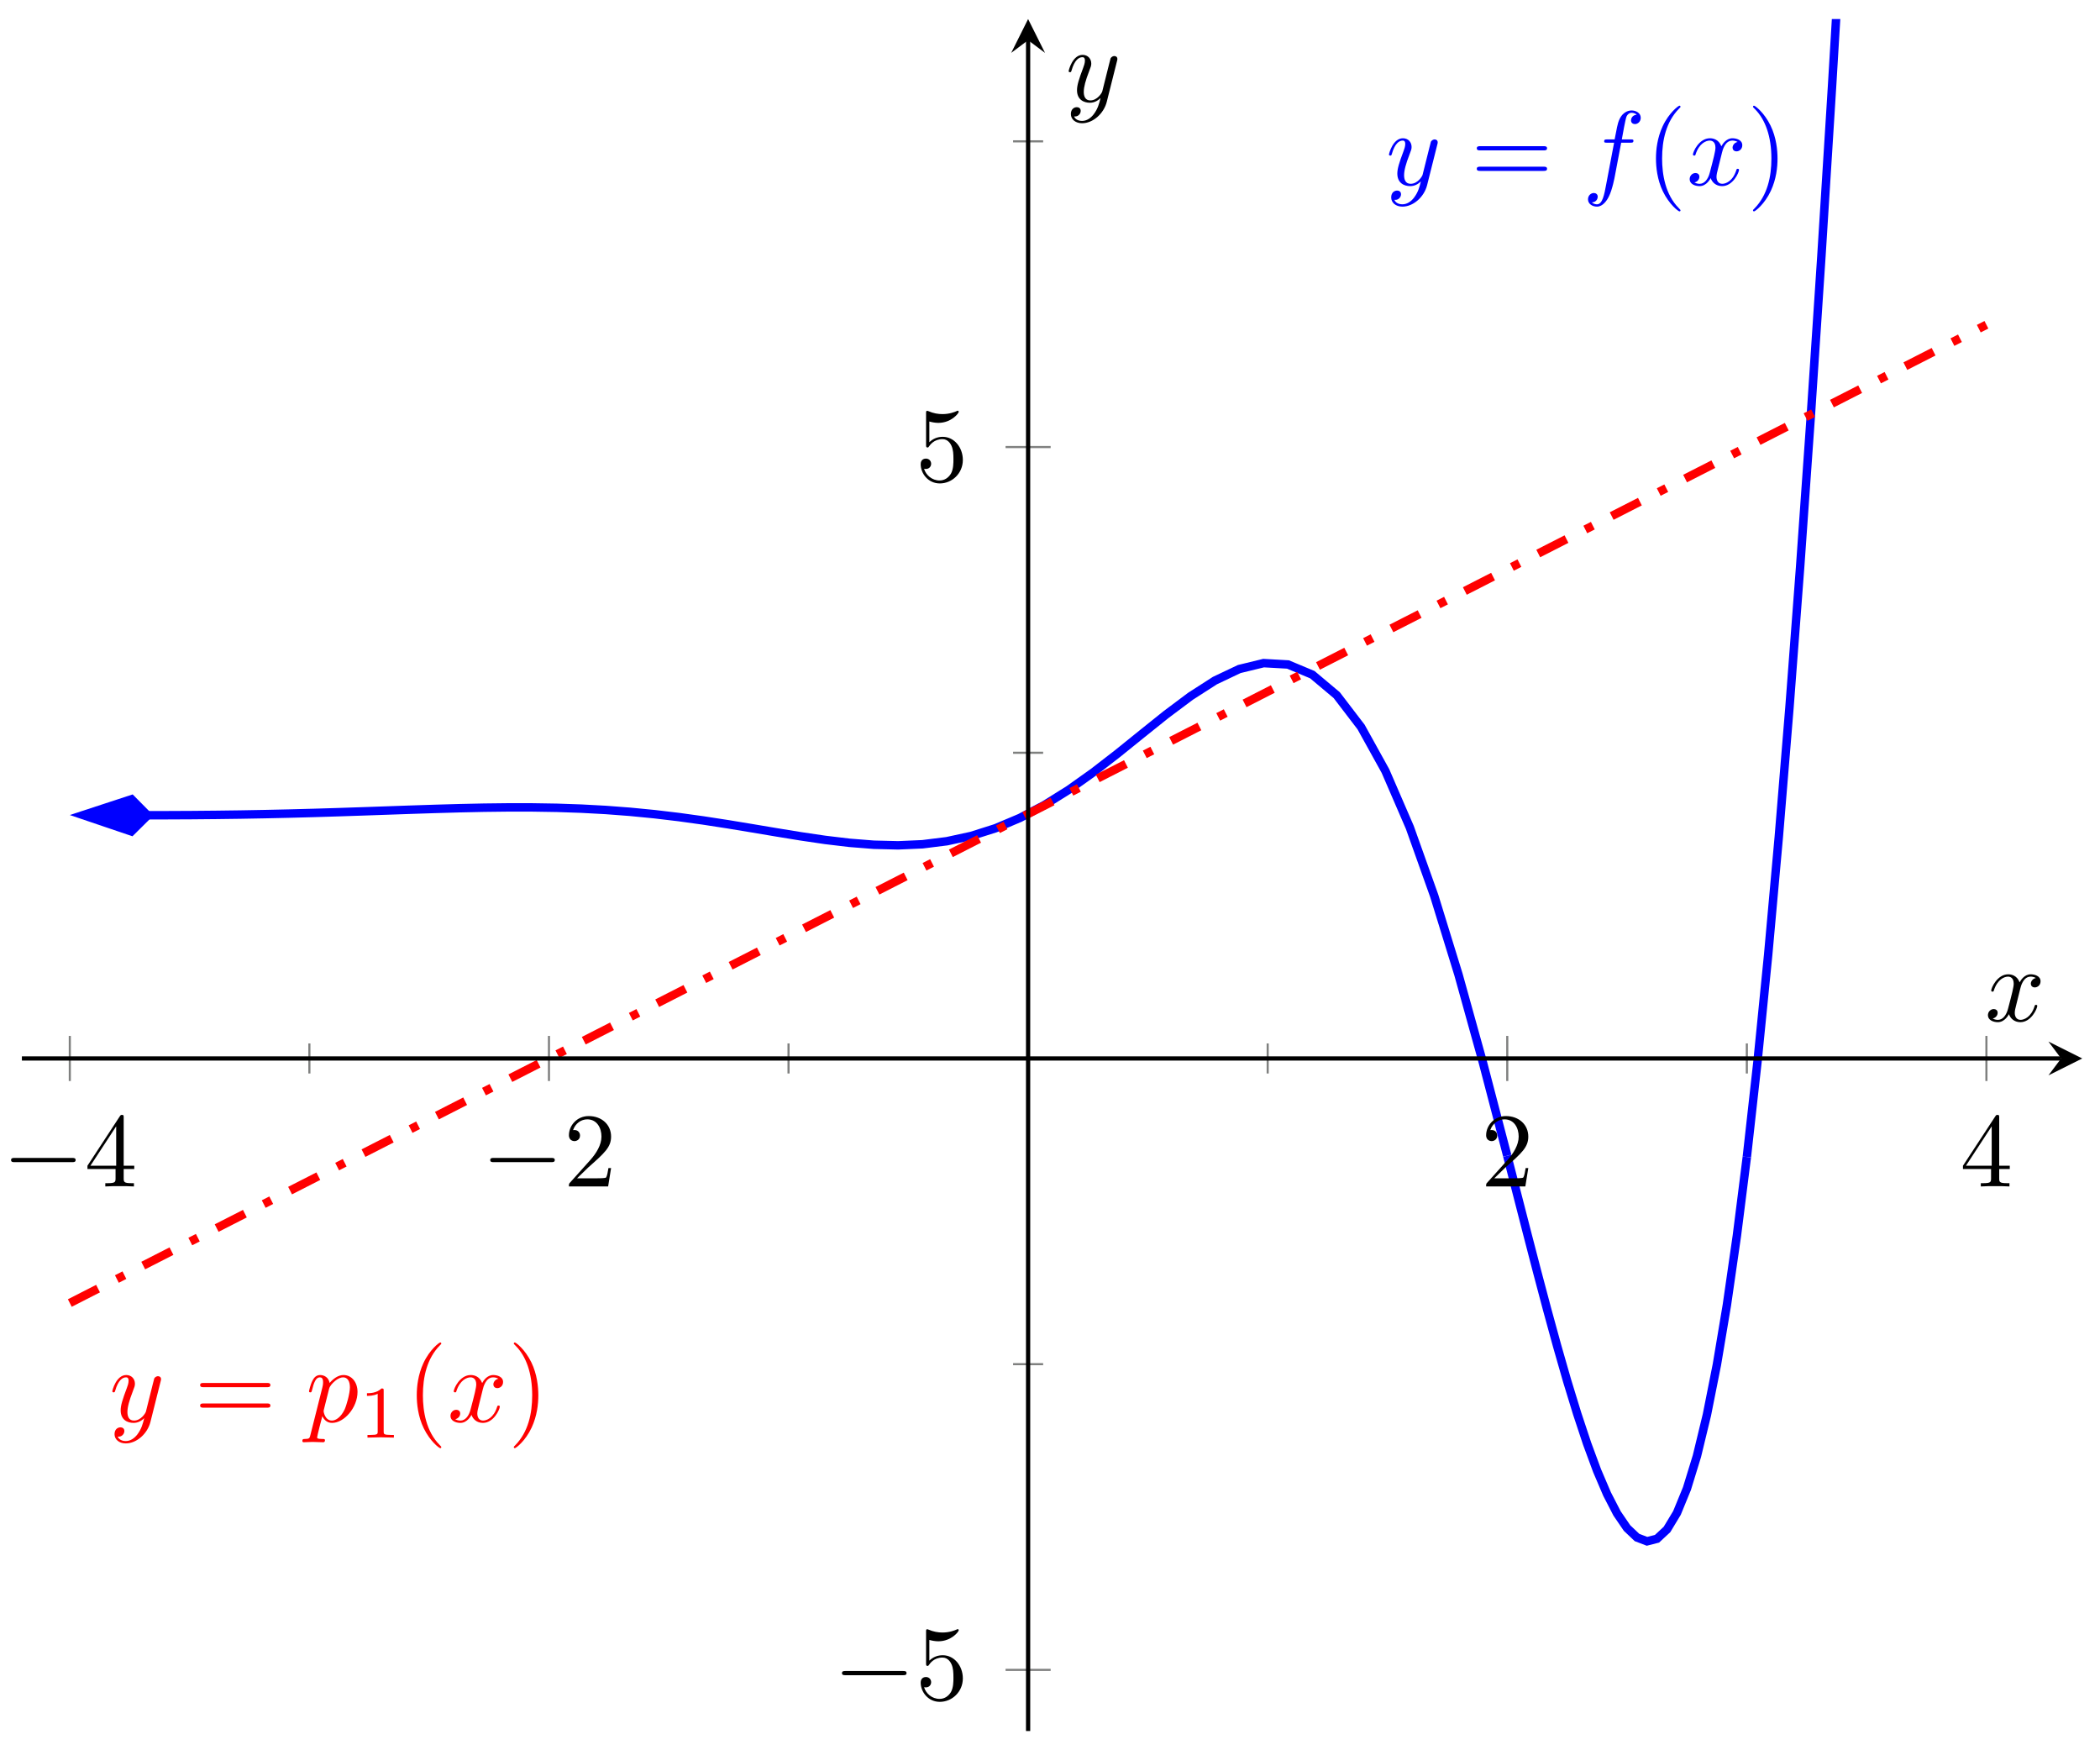 <svg xmlns="http://www.w3.org/2000/svg" xmlns:xlink="http://www.w3.org/1999/xlink" xmlns:inkscape="http://www.inkscape.org/namespaces/inkscape" version="1.1" width="198" height="165" viewBox="0 0 198 165">
<defs>
<clipPath id="clip_1">
<path transform="matrix(1,0,0,-1,2.064,163.184)" d="M0 0H194.262V161.387H0Z"/>
</clipPath>
<path id="font_2_4" d="M.486 .381C.49 .395 .49 .397 .49 .404 .49 .422 .476 .431 .461 .431 .451 .431 .435 .425 .426 .41 .424 .405 .416 .374 .412 .356 .405 .33 .398 .303 .392 .276L.347 .096C.343 .081 .3 .011 .234 .011 .183 .011 .172 .055 .172 .092 .172 .138 .189 .2 .223 .288 .239 .329 .243 .34 .243 .36 .243 .405 .211 .442 .161 .442 .066 .442 .029 .297 .029 .288 .029 .278 .039 .278 .041 .278 .051 .278 .052 .28 .057 .296 .084 .39 .124 .42 .158 .42 .166 .42 .183 .42 .183 .388 .183 .363 .173 .337 .166 .318 .126 .212 .108 .155 .108 .108 .108 .019 .171-.011 .23-.011 .269-.011 .303 .006 .331 .034 .318-.018 .306-.067 .266-.12 .24-.154 .202-.183 .156-.183 .142-.183 .097-.18 .08-.141 .096-.141 .109-.141 .123-.129 .133-.12 .143-.107 .143-.088 .143-.057 .116-.053 .106-.053 .083-.053 .05-.069 .05-.118 .05-.168 .094-.205 .156-.205 .259-.205 .362-.114 .39-.001L.486 .381Z"/>
<path id="font_3_6" d="M.687 .327C.702 .327 .721 .327 .721 .347 .721 .367 .702 .367 .688 .367H.089C.075 .367 .056 .367 .056 .347 .056 .327 .075 .327 .09 .327H.687M.688 .133C.702 .133 .721 .133 .721 .153 .721 .173 .702 .173 .687 .173H.09C.075 .173 .056 .173 .056 .153 .056 .133 .075 .133 .089 .133H.688Z"/>
<path id="font_2_1" d="M.367 .4H.453C.473 .4 .483 .4 .483 .42 .483 .431 .473 .431 .456 .431H.373L.394 .545C.398 .566 .412 .637 .418 .649 .427 .668 .444 .683 .465 .683 .469 .683 .495 .683 .514 .665 .47 .661 .46 .626 .46 .611 .46 .588 .478 .576 .497 .576 .523 .576 .552 .598 .552 .636 .552 .682 .506 .705 .465 .705 .431 .705 .368 .687 .338 .588 .332 .567 .329 .557 .305 .431H.236C.217 .431 .206 .431 .206 .412 .206 .4 .215 .4 .234 .4H.3L.225 .005C.207-.092 .19-.183 .138-.183 .134-.183 .109-.183 .09-.165 .136-.162 .145-.126 .145-.111 .145-.088 .127-.076 .108-.076 .082-.076 .053-.098 .053-.136 .053-.181 .097-.205 .138-.205 .193-.205 .233-.146 .251-.108 .283-.045 .306 .076 .307 .083L.367 .4Z"/>
<path id="font_3_1" d="M.331-.24C.331-.237 .331-.235 .314-.218 .189-.092 .157 .097 .157 .25 .157 .424 .195 .598 .318 .723 .331 .735 .331 .737 .331 .74 .331 .747 .327 .75 .321 .75 .311 .75 .221 .682 .162 .555 .111 .445 .099 .334 .099 .25 .099 .172 .11 .051 .165-.062 .225-.185 .311-.25 .321-.25 .327-.25 .331-.247 .331-.24Z"/>
<path id="font_2_3" d="M.334 .302C.34 .328 .363 .42 .433 .42 .438 .42 .462 .42 .483 .407 .455 .402 .435 .377 .435 .353 .435 .337 .446 .318 .473 .318 .495 .318 .527 .336 .527 .376 .527 .428 .468 .442 .434 .442 .376 .442 .341 .389 .329 .366 .304 .432 .25 .442 .221 .442 .117 .442 .06 .313 .06 .288 .06 .278 .07 .278 .072 .278 .08 .278 .083 .28 .085 .289 .119 .395 .185 .42 .219 .42 .238 .42 .273 .411 .273 .353 .273 .322 .256 .255 .219 .115 .203 .053 .168 .011 .124 .011 .118 .011 .095 .011 .074 .024 .099 .029 .121 .05 .121 .078 .121 .105 .099 .113 .084 .113 .054 .113 .029 .087 .029 .055 .029 .009 .079-.011 .123-.011 .189-.011 .225 .059 .228 .065 .24 .028 .276-.011 .336-.011 .439-.011 .496 .118 .496 .143 .496 .153 .487 .153 .484 .153 .475 .153 .473 .149 .471 .142 .438 .035 .37 .011 .338 .011 .299 .011 .283 .043 .283 .077 .283 .099 .289 .121 .3 .165L.334 .302Z"/>
<path id="font_3_2" d="M.289 .25C.289 .328 .278 .449 .223 .562 .163 .685 .077 .75 .067 .75 .061 .75 .057 .746 .057 .74 .057 .737 .057 .735 .076 .717 .174 .618 .231 .459 .231 .25 .231 .079 .194-.097 .07-.223 .057-.235 .057-.237 .057-.24 .057-.246 .061-.25 .067-.25 .077-.25 .167-.182 .226-.055 .277 .055 .289 .166 .289 .25Z"/>
<path id="font_2_2" d="M.045-.122C.037-.156 .035-.163-.009-.163-.021-.163-.032-.163-.032-.182-.032-.19-.027-.194-.019-.194 .008-.194 .037-.191 .065-.191 .098-.191 .132-.194 .164-.194 .169-.194 .182-.194 .182-.174 .182-.163 .172-.163 .158-.163 .108-.163 .108-.156 .108-.147 .108-.135 .15 .028 .157 .053 .17 .024 .198-.011 .249-.011 .365-.011 .49 .135 .49 .282 .49 .376 .433 .442 .357 .442 .307 .442 .259 .406 .226 .367 .216 .421 .173 .442 .136 .442 .09 .442 .071 .403 .062 .385 .044 .351 .031 .291 .031 .288 .031 .278 .041 .278 .043 .278 .053 .278 .054 .279 .06 .301 .077 .372 .097 .42 .133 .42 .15 .42 .164 .412 .164 .374 .164 .351 .161 .34 .157 .323L.045-.122M.221 .312C.228 .339 .255 .367 .273 .382 .308 .413 .337 .42 .354 .42 .394 .42 .418 .385 .418 .326 .418 .267 .385 .152 .367 .114 .333 .044 .285 .011 .248 .011 .182 .011 .169 .094 .169 .1 .169 .102 .169 .104 .172 .116L.221 .312Z"/>
<path id="font_4_1" d="M.335 .636C.335 .663 .333 .664 .305 .664 .241 .601 .15 .6 .109 .6V.564C.133 .564 .199 .564 .254 .592V.082C.254 .049 .254 .036 .154 .036H.116V0C.134 .001 .257 .004 .294 .004 .325 .004 .451 .001 .473 0V.036H.435C.335 .036 .335 .049 .335 .082V.636Z"/>
<path id="font_5_1" d="M.659 .23C.676 .23 .694 .23 .694 .25 .694 .27 .676 .27 .659 .27H.118C.101 .27 .083 .27 .083 .25 .083 .23 .101 .23 .118 .23H.659Z"/>
<path id="font_3_4" d="M.294 .165V.078C.294 .042 .292 .031 .218 .031H.197V0C.238 .003 .29 .003 .332 .003 .374 .003 .427 .003 .468 0V.031H.447C.373 .031 .371 .042 .371 .078V.165H.471V.196H.371V.651C.371 .671 .371 .677 .355 .677 .346 .677 .343 .677 .335 .665L.028 .196V.165H.294M.3 .196H.056L.3 .569V.196Z"/>
<path id="font_3_3" d="M.127 .077 .233 .18C.389 .318 .449 .372 .449 .472 .449 .586 .359 .666 .237 .666 .124 .666 .05 .574 .05 .485 .05 .429 .1 .429 .103 .429 .12 .429 .155 .441 .155 .482 .155 .508 .137 .534 .102 .534 .094 .534 .092 .534 .089 .533 .112 .598 .166 .635 .224 .635 .315 .635 .358 .554 .358 .472 .358 .392 .308 .313 .253 .251L.061 .037C.05 .026 .05 .024 .05 0H.421L.449 .174H.424C.419 .144 .412 .1 .402 .085 .395 .077 .329 .077 .307 .077H.127Z"/>
<path id="font_3_5" d="M.449 .2C.449 .319 .367 .419 .259 .419 .211 .419 .168 .403 .132 .368V.564C.152 .558 .185 .551 .217 .551 .34 .551 .41 .642 .41 .655 .41 .661 .407 .666 .4 .666 .399 .666 .397 .666 .392 .663 .372 .654 .323 .634 .256 .634 .216 .634 .17 .641 .123 .662 .115 .665 .113 .665 .111 .665 .101 .665 .101 .657 .101 .641V.344C.101 .326 .101 .318 .115 .318 .122 .318 .124 .321 .128 .327 .139 .343 .176 .397 .257 .397 .309 .397 .334 .351 .342 .333 .358 .296 .36 .257 .36 .207 .36 .172 .36 .112 .336 .07 .312 .031 .275 .006 .229 .006 .156 .006 .099 .058 .082 .117 .085 .116 .088 .115 .099 .115 .132 .115 .149 .14 .149 .164 .149 .188 .132 .213 .099 .213 .085 .213 .05 .206 .05 .16 .05 .074 .119-.022 .231-.022 .347-.022 .449 .073 .449 .2Z"/>
</defs>
<g clip-path="url(#clip_1)">
<path transform="matrix(1,0,0,-1,2.064,163.184)" stroke-width=".797" stroke-linecap="butt" stroke-miterlimit="10" stroke-linejoin="miter" fill="none" stroke="#0000ff" d="M11.844 86.314 6.815 86.341 9.112 86.332 11.409 86.329 13.706 86.333 16.003 86.344 18.3 86.365 20.598 86.395 22.895 86.436 25.192 86.487 27.489 86.548 29.786 86.618 32.083 86.694 34.38 86.774 36.677 86.854 38.975 86.929 41.272 86.994 43.569 87.043 45.866 87.07 48.163 87.068 50.46 87.031 52.757 86.952 55.054 86.828 57.352 86.654 59.649 86.43 61.946 86.157 64.243 85.839 66.54 85.485 68.837 85.106 71.134 84.72 73.431 84.345 75.729 84.006 78.026 83.732 80.323 83.55 82.62 83.494 84.917 83.595 87.214 83.882 89.511 84.38 91.808 85.109 94.106 86.08 96.403 87.29 98.7 88.727 100.997 90.358 103.294 92.134 105.591 93.987 107.888 95.828 110.185 97.548 112.483 99.024 114.78 100.114 117.077 100.672 119.374 100.543 121.671 99.582 123.968 97.653 126.265 94.65 128.562 90.503 130.86 85.191 133.157 78.751 135.454 71.297 137.751 63.03 140.048 54.237"/>
<path transform="matrix(-1,-.005,-.005,1,14.472,76.873)" d="M6.63 0 2.08 1.517 .564 0 2.08-1.517Z" fill="#0000ff"/>
<path transform="matrix(-1,-.005,-.005,1,14.472,76.873)" stroke-width=".797" stroke-linecap="butt" stroke-miterlimit="10" stroke-linejoin="miter" fill="none" stroke="#0000ff" d="M6.63 0 2.08 1.517 .564 0 2.08-1.517Z"/>
<path transform="matrix(1,0,0,-1,2.064,163.184)" stroke-width=".797" stroke-linecap="butt" stroke-miterlimit="10" stroke-linejoin="miter" fill="none" stroke="#0000ff" d="M140.049 54.23 140.991 50.559 141.932 46.896 142.873 43.272 143.814 39.723 144.755 36.288 145.696 33.005 146.638 29.928 147.579 27.089 148.52 24.539 149.461 22.336 150.402 20.513 151.344 19.133 152.285 18.243 153.226 17.883 154.167 18.124 155.108 18.998 156.049 20.557 156.991 22.855 157.932 25.917 158.873 29.804 159.814 34.536 160.755 40.149 161.696 46.67 162.638 54.115"/>
<path transform="matrix(1,0,0,-1,2.064,163.184)" stroke-width=".797" stroke-linecap="butt" stroke-miterlimit="10" stroke-linejoin="miter" fill="none" stroke="#0000ff" d="M162.638 54.114 163.642 63.097 164.646 73.148 165.65 84.272 166.654 96.449 167.658 109.668 168.662 123.867 169.666 139.001 170.669 154.999 171.236 164.465"/>
<path transform="matrix(.06,-.998,-.998,-.06,173.266,-.718)" d="M6.63 0 2.08 1.517 .564 0 2.08-1.517Z" fill="#0000ff"/>
<path transform="matrix(.06,-.998,-.998,-.06,173.266,-.718)" stroke-width=".797" stroke-linecap="butt" stroke-miterlimit="10" stroke-linejoin="miter" fill="none" stroke="#0000ff" d="M6.63 0 2.08 1.517 .564 0 2.08-1.517Z"/>
<use data-text="y" xlink:href="#font_2_4" transform="matrix(9.963,0,0,-9.963,130.672,17.437)" fill="#0000ff"/>
<use data-text="=" xlink:href="#font_3_6" transform="matrix(9.963,0,0,-9.963,138.682,17.437)" fill="#0000ff"/>
<use data-text="f" xlink:href="#font_2_1" transform="matrix(9.963,0,0,-9.963,149.198,17.437)" fill="#0000ff"/>
<use data-text="(" xlink:href="#font_3_1" transform="matrix(9.963,0,0,-9.963,155.148,17.437)" fill="#0000ff"/>
<use data-text="x" xlink:href="#font_2_3" transform="matrix(9.963,0,0,-9.963,159.022,17.437)" fill="#0000ff"/>
<use data-text=")" xlink:href="#font_3_2" transform="matrix(9.963,0,0,-9.963,164.716,17.437)" fill="#0000ff"/>
<path transform="matrix(1,0,0,-1,2.064,163.184)" stroke-width=".797" stroke-linecap="butt" stroke-dasharray="2.989,1.993,.797,1.993" stroke-miterlimit="10" stroke-linejoin="miter" fill="none" stroke="#ff0000" d="M4.518 40.347 12.047 44.189 19.577 48.032 27.106 51.874 34.636 55.717 42.165 59.56 49.695 63.402 57.224 67.245 64.754 71.087 72.284 74.93 79.813 78.772 87.343 82.615 94.872 86.457 102.402 90.3 109.931 94.142 117.461 97.985 124.99 101.828 132.52 105.67 140.049 109.513 147.579 113.355 155.108 117.198 162.638 121.04 170.167 124.883 177.697 128.725 185.226 132.568"/>
<use data-text="y" xlink:href="#font_2_4" transform="matrix(9.963,0,0,-9.963,10.301,134.028)" fill="#ff0000"/>
<use data-text="=" xlink:href="#font_3_6" transform="matrix(9.963,0,0,-9.963,18.311,134.028)" fill="#ff0000"/>
<use data-text="p" xlink:href="#font_2_2" transform="matrix(9.963,0,0,-9.963,28.827,134.028)" fill="#ff0000"/>
<use data-text="1" xlink:href="#font_4_1" transform="matrix(6.974,0,0,-6.974,33.839,135.523)" fill="#ff0000"/>
<use data-text="(" xlink:href="#font_3_1" transform="matrix(9.963,0,0,-9.963,38.309,134.028)" fill="#ff0000"/>
<use data-text="x" xlink:href="#font_2_3" transform="matrix(9.963,0,0,-9.963,42.183,134.028)" fill="#ff0000"/>
<use data-text=")" xlink:href="#font_3_2" transform="matrix(9.963,0,0,-9.963,47.877,134.028)" fill="#ff0000"/>
</g>
<path transform="matrix(1,0,0,-1,2.064,163.184)" stroke-width=".199" stroke-linecap="butt" stroke-miterlimit="10" stroke-linejoin="miter" fill="none" stroke="#7f807f" d="M27.106 61.985V64.82M72.284 61.985V64.82M117.461 61.985V64.82M162.638 61.985V64.82"/>
<path transform="matrix(1,0,0,-1,2.064,163.184)" stroke-width=".199" stroke-linecap="butt" stroke-miterlimit="10" stroke-linejoin="miter" fill="none" stroke="#7f807f" d="M4.518 61.276V65.528M49.695 61.276V65.528M140.049 61.276V65.528M185.227 61.276V65.528"/>
<path transform="matrix(1,0,0,-1,2.064,163.184)" stroke-width=".199" stroke-linecap="butt" stroke-miterlimit="10" stroke-linejoin="miter" fill="none" stroke="#7f807f" d="M93.455 34.583H96.29M93.455 92.221H96.29M93.455 149.86H96.29"/>
<path transform="matrix(1,0,0,-1,2.064,163.184)" stroke-width=".199" stroke-linecap="butt" stroke-miterlimit="10" stroke-linejoin="miter" fill="none" stroke="#7f807f" d="M92.746 5.764H96.998M92.746 121.04H96.998"/>
<path transform="matrix(1,0,0,-1,2.064,163.184)" stroke-width=".399" stroke-linecap="butt" stroke-miterlimit="10" stroke-linejoin="miter" fill="none" stroke="#000000" d="M0 63.402H192.27"/>
<path transform="matrix(1,0,0,-1,194.334,99.782)" d="M1.993 0-1.196 1.594 0 0-1.196-1.594"/>
<path transform="matrix(1,0,0,-1,2.064,163.184)" stroke-width=".399" stroke-linecap="butt" stroke-miterlimit="10" stroke-linejoin="miter" fill="none" stroke="#000000" d="M94.872 0V159.395"/>
<path transform="matrix(0,-1,-1,-0,96.936,3.789)" d="M1.993 0-1.196 1.594 0 0-1.196-1.594"/>
<use data-text="&#x2212;" xlink:href="#font_5_1" transform="matrix(9.963,0,0,-9.963,.217,111.848)"/>
<use data-text="4" xlink:href="#font_3_4" transform="matrix(9.963,0,0,-9.963,7.966,111.848)"/>
<use data-text="&#x2212;" xlink:href="#font_5_1" transform="matrix(9.963,0,0,-9.963,45.394,111.848)"/>
<use data-text="2" xlink:href="#font_3_3" transform="matrix(9.963,0,0,-9.963,53.143,111.848)"/>
<use data-text="2" xlink:href="#font_3_3" transform="matrix(9.963,0,0,-9.963,139.623,111.848)"/>
<use data-text="4" xlink:href="#font_3_4" transform="matrix(9.963,0,0,-9.963,184.8,111.848)"/>
<use data-text="&#x2212;" xlink:href="#font_5_1" transform="matrix(9.963,0,0,-9.963,78.56,160.215)"/>
<use data-text="5" xlink:href="#font_3_5" transform="matrix(9.963,0,0,-9.963,86.309,160.215)"/>
<use data-text="5" xlink:href="#font_3_5" transform="matrix(9.963,0,0,-9.963,86.309,45.354)"/>
<use data-text="x" xlink:href="#font_2_3" transform="matrix(9.963,0,0,-9.963,187.144,96.252)"/>
<use data-text="y" xlink:href="#font_2_4" transform="matrix(9.963,0,0,-9.963,100.47,9.576)"/>
</svg>
